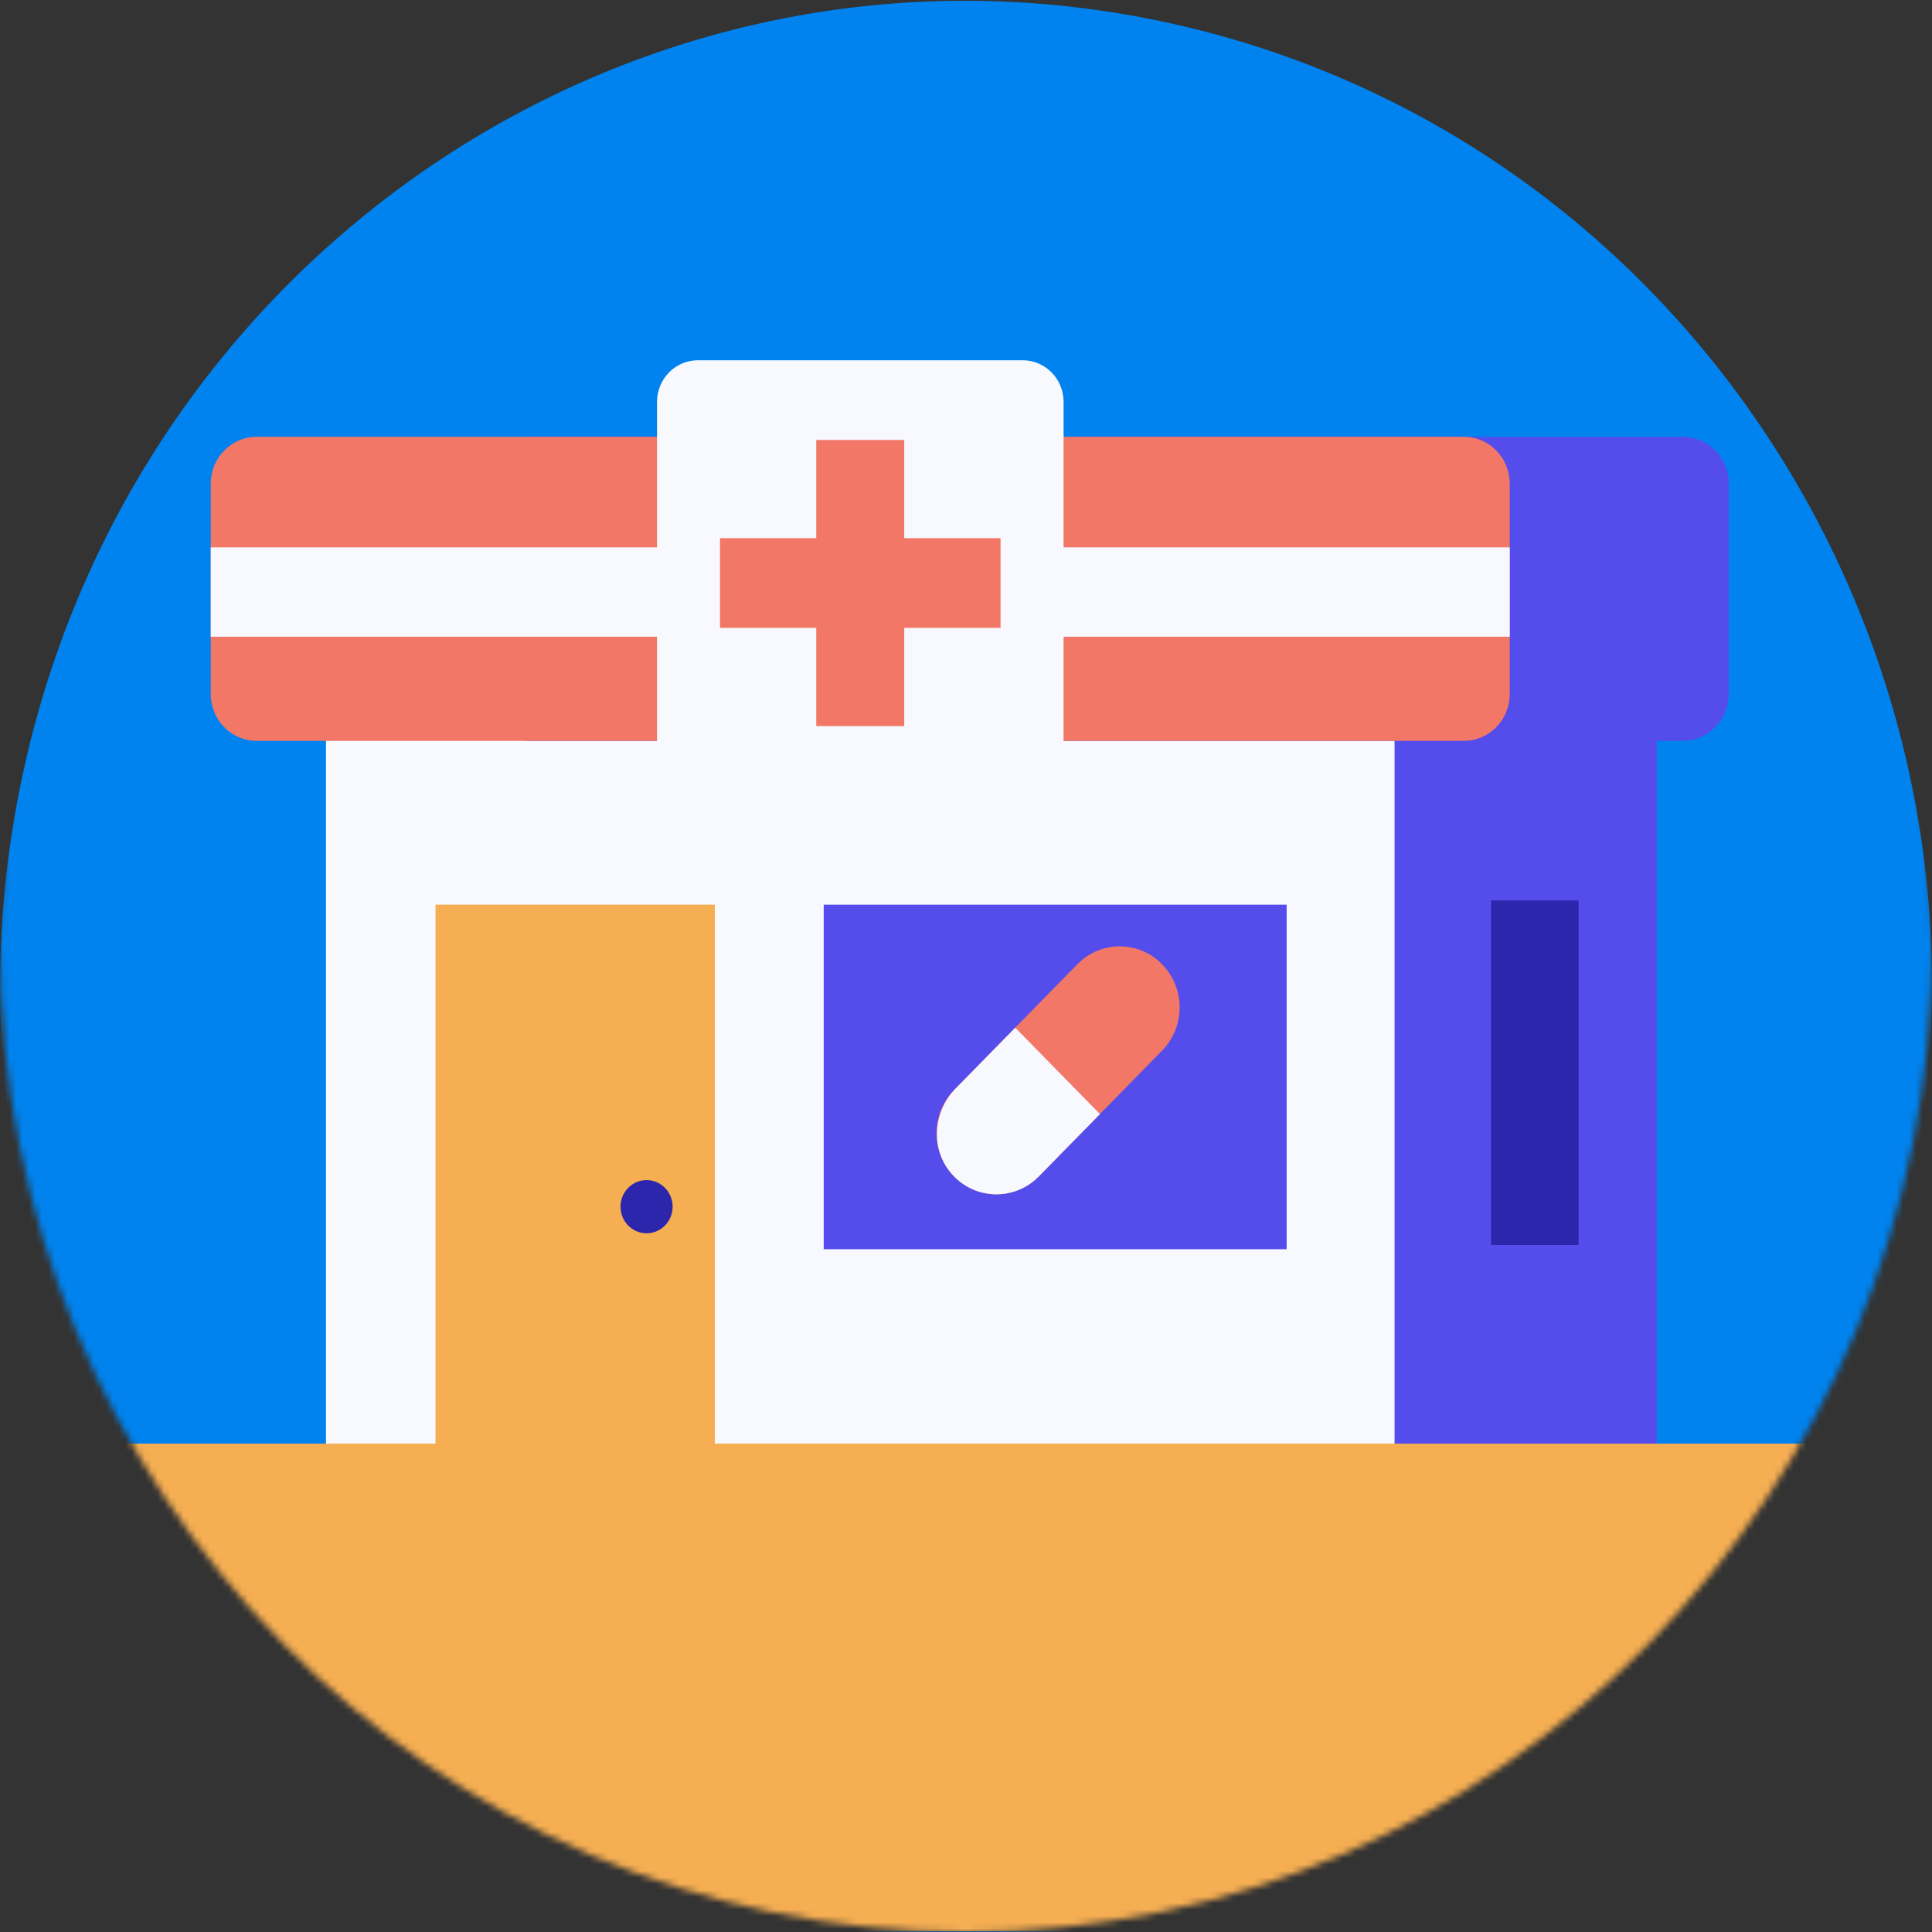 <svg width="300" height="300" viewBox="0 0 300 300" fill="none" xmlns="http://www.w3.org/2000/svg">
<rect x="0" y="0" width="300" height="300" fill="#333333" stroke="none"/>
<g clip-path="url(#clip0_518_5668)">
<g clip-path="url(#clip1_518_5668)">
<mask id="mask0_518_5668" style="mask-type:luminance" maskUnits="userSpaceOnUse" x="0" y="-6" width="300" height="306">
<path d="M0 147C0 231.503 67.154 300 150 300C232.846 300 300 231.493 300 147C300 62.507 232.846 -6 150 -6C67.154 -6 0 62.497 0 147Z" fill="white"/>
</mask>
<g mask="url(#mask0_518_5668)">
<path d="M2.698 124.381C-12.863 207.363 40.48 287.497 121.824 303.369C203.179 319.24 281.742 264.831 297.302 181.859C312.863 98.878 259.52 18.743 178.176 2.872C96.821 -12.999 18.258 41.4 2.698 124.381Z" fill="#0083EF"/>
<path d="M257.268 94.448H61.38V227.992H257.268V94.448Z" fill="#544DEB"/>
<path d="M216.546 94.448H50.62V227.992H216.546V94.448Z" fill="#F8F8FF"/>
<path d="M245.123 139.821H231.522V193.321H245.123V139.821Z" fill="#2C26AC"/>
<path d="M261.307 67.824H82.295C78.353 67.824 75.158 71.083 75.158 75.103V107.765C75.158 111.785 78.353 115.044 82.295 115.044H261.307C265.248 115.044 268.444 111.785 268.444 107.765V75.103C268.444 71.083 265.248 67.824 261.307 67.824Z" fill="#544DEB"/>
<path d="M227.296 67.824H39.86C35.919 67.824 32.724 71.083 32.724 75.103V107.765C32.724 111.785 35.919 115.044 39.86 115.044H227.296C231.237 115.044 234.432 111.785 234.432 107.765V75.103C234.432 71.083 231.237 67.824 227.296 67.824Z" fill="#F27766"/>
<path d="M234.432 84.999H32.724V98.871H234.432V84.999Z" fill="#F8F8FF"/>
<path d="M199.788 140.478H127.906V193.979H199.788V140.478Z" fill="#544DEB"/>
<path d="M108.356 55.941H158.808C162.312 55.941 165.153 58.838 165.153 62.412V126.978H102.021V62.412C102.021 58.838 104.862 55.941 108.366 55.941H108.356Z" fill="#F8F8FF"/>
<path d="M155.364 83.564H140.408V68.319H126.748V83.564H111.802V97.498H126.748V112.743H140.408V97.498H155.364V83.564Z" fill="#F27766"/>
<path d="M148.149 182.666L148.156 182.673C151.786 186.375 157.671 186.375 161.301 182.673L180.451 163.14C184.08 159.438 184.08 153.435 180.451 149.733L180.444 149.725C176.814 146.023 170.929 146.023 167.299 149.725L148.149 169.258C144.52 172.961 144.52 178.963 148.149 182.666Z" fill="#F27766"/>
<path d="M157.601 159.63L148.395 169.019C145.099 172.381 144.456 177.763 147.227 181.589C150.672 186.344 157.353 186.708 161.303 182.679L170.746 173.048C170.746 173.048 170.775 172.967 170.746 172.937L157.709 159.64C157.709 159.64 157.63 159.609 157.601 159.64V159.63Z" fill="#F8F8FF"/>
<path d="M111 140.478H67.625V229.891H111V140.478Z" fill="#F5AE52"/>
<path d="M100.399 191.504C102.635 191.504 104.447 189.655 104.447 187.375C104.447 185.094 102.635 183.245 100.399 183.245C98.163 183.245 96.351 185.094 96.351 187.375C96.351 189.655 98.163 191.504 100.399 191.504Z" fill="#2C26AC"/>
<path d="M290.983 224.165H9.869V299.888H290.983V224.165Z" fill="#F5AE52"/>
</g>
</g>
</g>
<defs>
<clipPath id="clip0_518_5668">
<rect width="300" height="300" fill="white"/>
</clipPath>
<clipPath id="clip1_518_5668">
<rect width="300" height="300" fill="white"/>
</clipPath>
</defs>
</svg>
